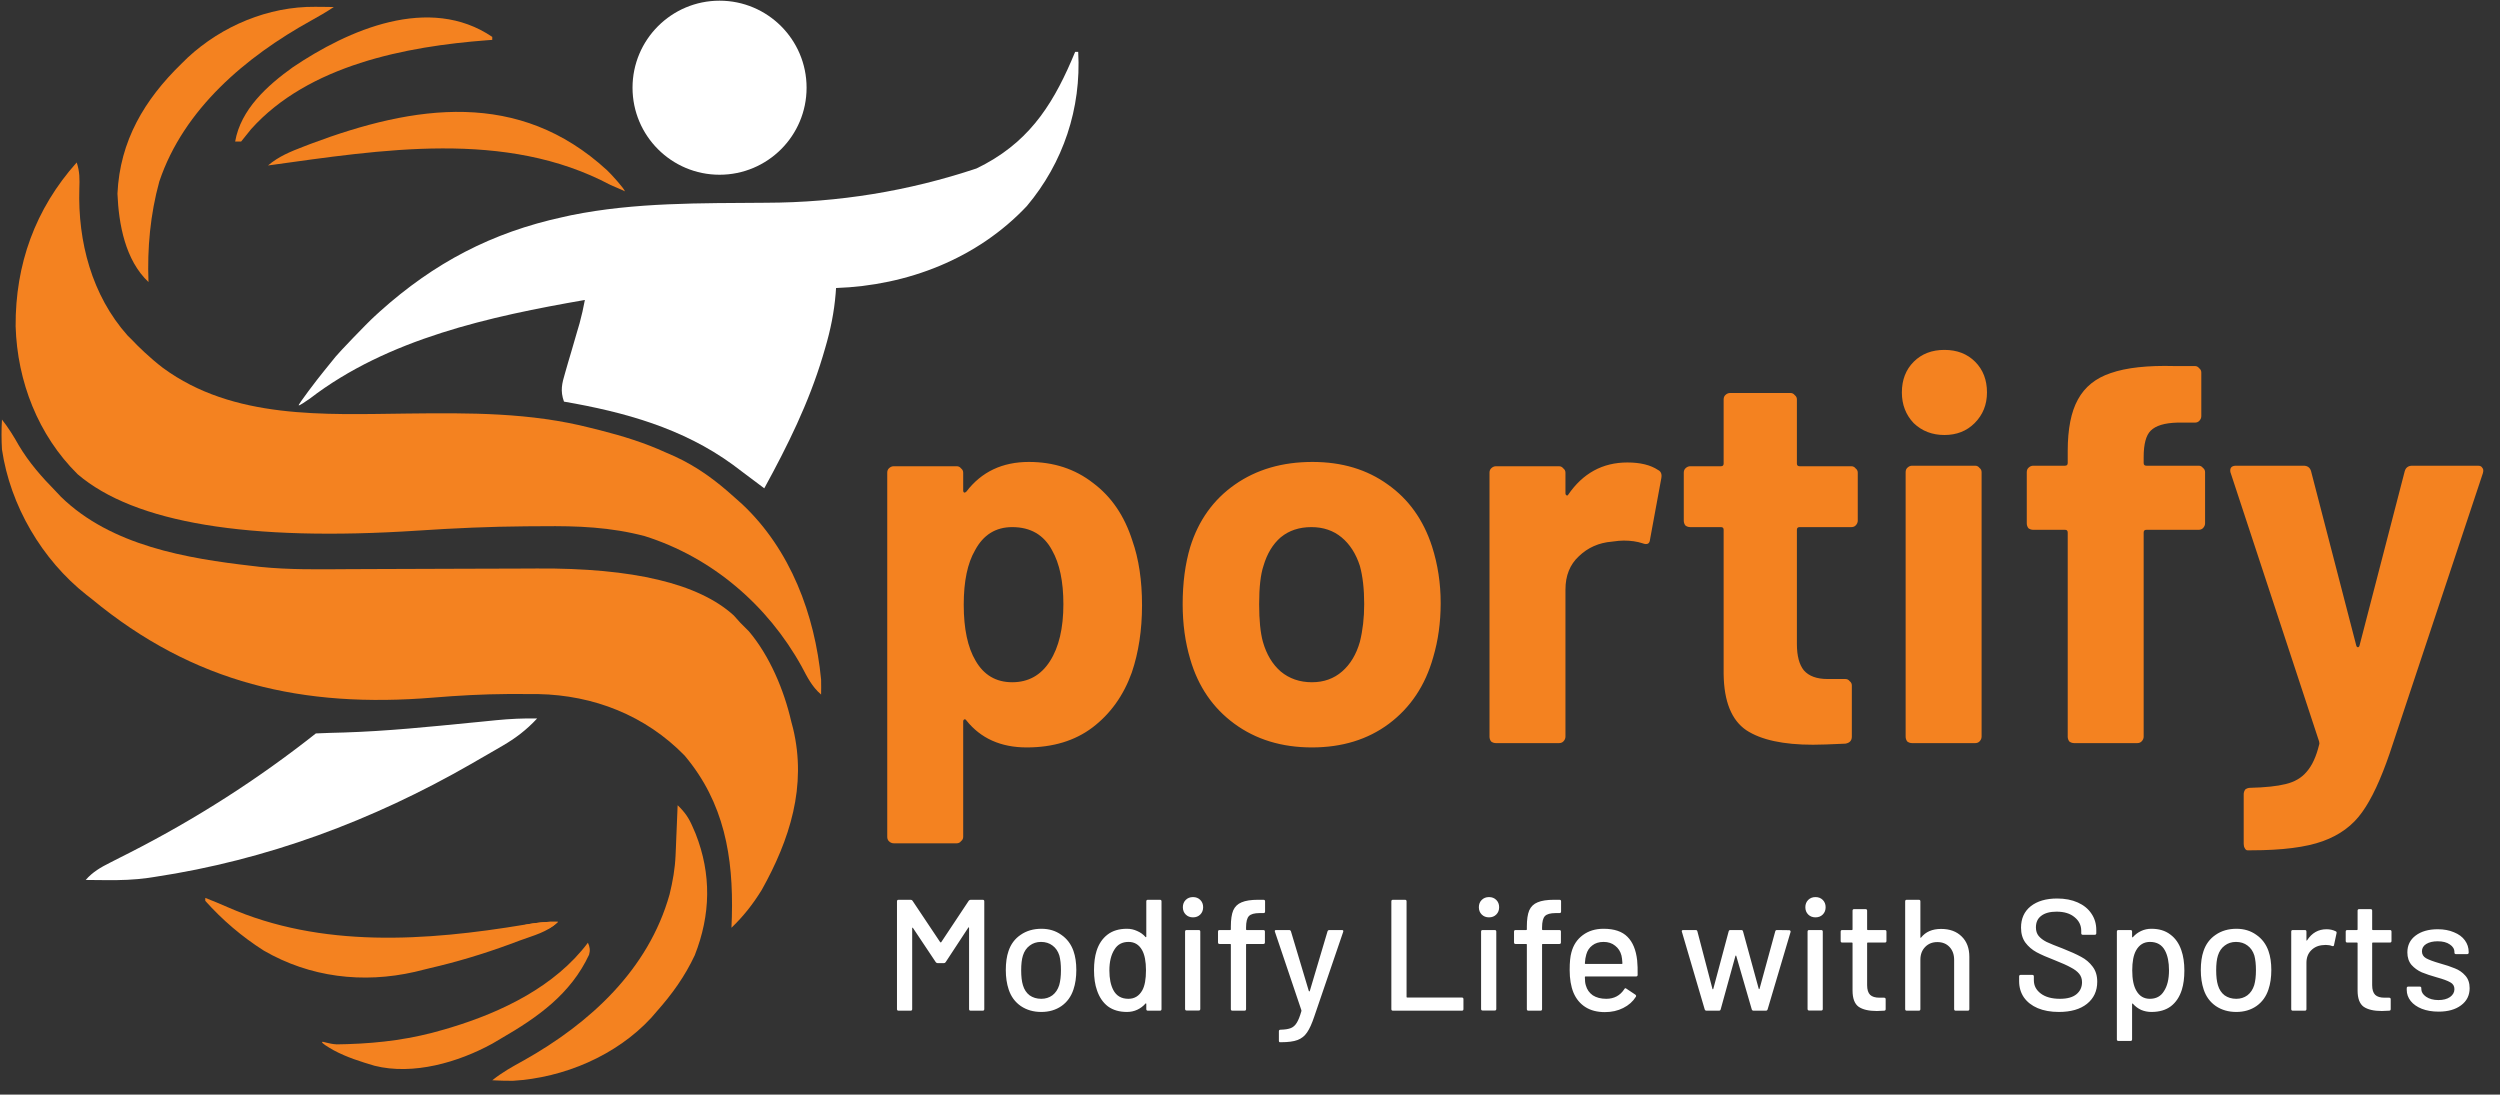 <svg width="370" height="162" viewBox="0 0 370 162" fill="none" xmlns="http://www.w3.org/2000/svg">
<rect x="0" y="0" width="370" height="162" fill="#333333" stroke="none"/>
<path d="M167.585 80.006C168.542 82.716 169.02 85.905 169.02 89.572C169.02 93.24 168.515 96.561 167.505 99.537C166.283 102.939 164.343 105.649 161.686 107.669C159.082 109.635 155.84 110.619 151.96 110.619C148.133 110.619 145.157 109.29 143.031 106.633C142.925 106.473 142.818 106.42 142.712 106.473C142.606 106.526 142.553 106.633 142.553 106.792V123.852C142.553 124.118 142.446 124.331 142.234 124.49C142.074 124.703 141.862 124.809 141.596 124.809H132.269C132.003 124.809 131.764 124.703 131.551 124.49C131.392 124.331 131.312 124.118 131.312 123.852V69.961C131.312 69.695 131.392 69.483 131.551 69.323C131.764 69.111 132.003 69.004 132.269 69.004H141.596C141.862 69.004 142.074 69.111 142.234 69.323C142.446 69.483 142.553 69.695 142.553 69.961V72.592C142.553 72.751 142.606 72.857 142.712 72.911C142.818 72.911 142.925 72.857 143.031 72.751C145.263 69.828 148.346 68.367 152.279 68.367C155.946 68.367 159.108 69.403 161.766 71.476C164.476 73.495 166.416 76.339 167.585 80.006ZM155.388 97.863C156.717 95.791 157.381 92.974 157.381 89.413C157.381 86.065 156.823 83.407 155.707 81.441C154.484 79.155 152.518 78.013 149.807 78.013C147.363 78.013 145.529 79.155 144.307 81.441C143.191 83.354 142.632 86.038 142.632 89.493C142.632 93.053 143.217 95.817 144.386 97.784C145.609 99.909 147.416 100.972 149.807 100.972C152.199 100.972 154.059 99.936 155.388 97.863ZM194.167 110.619C189.702 110.619 185.876 109.449 182.687 107.111C179.498 104.773 177.319 101.584 176.15 97.544C175.406 95.046 175.034 92.336 175.034 89.413C175.034 86.277 175.406 83.46 176.15 80.962C177.372 77.029 179.578 73.947 182.766 71.715C185.955 69.483 189.782 68.367 194.246 68.367C198.604 68.367 202.325 69.483 205.407 71.715C208.49 73.894 210.669 76.95 211.944 80.883C212.795 83.54 213.22 86.33 213.22 89.253C213.22 92.123 212.848 94.807 212.104 97.305C210.935 101.451 208.756 104.719 205.567 107.111C202.431 109.449 198.631 110.619 194.167 110.619ZM194.167 100.972C195.92 100.972 197.409 100.441 198.631 99.378C199.853 98.315 200.73 96.853 201.262 94.993C201.687 93.293 201.9 91.433 201.9 89.413C201.9 87.181 201.687 85.294 201.262 83.753C200.677 81.946 199.774 80.537 198.551 79.527C197.329 78.518 195.841 78.013 194.087 78.013C192.28 78.013 190.765 78.518 189.543 79.527C188.374 80.537 187.523 81.946 186.992 83.753C186.567 85.028 186.354 86.915 186.354 89.413C186.354 91.805 186.54 93.665 186.912 94.993C187.443 96.853 188.32 98.315 189.543 99.378C190.818 100.441 192.36 100.972 194.167 100.972ZM240.855 68.446C242.768 68.446 244.283 68.818 245.399 69.562C245.824 69.775 245.983 70.174 245.877 70.758L244.203 79.846C244.15 80.484 243.778 80.67 243.087 80.404C242.29 80.139 241.36 80.006 240.297 80.006C239.871 80.006 239.287 80.059 238.543 80.165C236.629 80.325 235.008 81.042 233.68 82.318C232.351 83.54 231.687 85.188 231.687 87.26V109.024C231.687 109.29 231.58 109.529 231.368 109.742C231.208 109.901 230.996 109.981 230.73 109.981H221.403C221.137 109.981 220.898 109.901 220.685 109.742C220.526 109.529 220.446 109.29 220.446 109.024V69.961C220.446 69.695 220.526 69.483 220.685 69.323C220.898 69.111 221.137 69.004 221.403 69.004H230.73C230.996 69.004 231.208 69.111 231.368 69.323C231.58 69.483 231.687 69.695 231.687 69.961V72.99C231.687 73.15 231.74 73.256 231.846 73.309C231.952 73.362 232.032 73.336 232.085 73.23C234.264 70.041 237.187 68.446 240.855 68.446ZM274.949 77.056C274.949 77.322 274.843 77.561 274.63 77.774C274.471 77.933 274.258 78.013 273.992 78.013H266.339C266.074 78.013 265.941 78.146 265.941 78.411V95.312C265.941 97.066 266.286 98.368 266.977 99.219C267.721 100.069 268.89 100.494 270.485 100.494H273.116C273.381 100.494 273.594 100.6 273.753 100.813C273.966 100.972 274.072 101.185 274.072 101.451V109.024C274.072 109.609 273.753 109.954 273.116 110.061C270.883 110.167 269.289 110.22 268.332 110.22C263.921 110.22 260.626 109.503 258.447 108.068C256.268 106.58 255.152 103.816 255.099 99.777V78.411C255.099 78.146 254.966 78.013 254.7 78.013H250.156C249.89 78.013 249.651 77.933 249.438 77.774C249.279 77.561 249.199 77.322 249.199 77.056V69.961C249.199 69.695 249.279 69.483 249.438 69.323C249.651 69.111 249.89 69.004 250.156 69.004H254.7C254.966 69.004 255.099 68.871 255.099 68.606V59.119C255.099 58.853 255.178 58.641 255.338 58.481C255.55 58.269 255.789 58.162 256.055 58.162H264.984C265.25 58.162 265.462 58.269 265.622 58.481C265.834 58.641 265.941 58.853 265.941 59.119V68.606C265.941 68.871 266.074 69.004 266.339 69.004H273.992C274.258 69.004 274.471 69.111 274.63 69.323C274.843 69.483 274.949 69.695 274.949 69.961V77.056ZM287.775 64.38C285.968 64.38 284.453 63.796 283.231 62.627C282.062 61.404 281.477 59.889 281.477 58.082C281.477 56.222 282.062 54.708 283.231 53.538C284.4 52.369 285.915 51.785 287.775 51.785C289.635 51.785 291.15 52.369 292.319 53.538C293.488 54.708 294.073 56.222 294.073 58.082C294.073 59.889 293.462 61.404 292.239 62.627C291.07 63.796 289.582 64.38 287.775 64.38ZM282.992 109.981C282.726 109.981 282.487 109.901 282.274 109.742C282.115 109.529 282.035 109.29 282.035 109.024V69.881C282.035 69.615 282.115 69.403 282.274 69.243C282.487 69.031 282.726 68.924 282.992 68.924H292.319C292.585 68.924 292.797 69.031 292.957 69.243C293.169 69.403 293.276 69.615 293.276 69.881V109.024C293.276 109.29 293.169 109.529 292.957 109.742C292.797 109.901 292.585 109.981 292.319 109.981H282.992ZM325.394 68.924C325.66 68.924 325.872 69.031 326.032 69.243C326.244 69.403 326.351 69.615 326.351 69.881V77.455C326.351 77.72 326.244 77.96 326.032 78.172C325.872 78.332 325.66 78.411 325.394 78.411H317.661C317.395 78.411 317.262 78.544 317.262 78.81V109.024C317.262 109.29 317.156 109.529 316.944 109.742C316.784 109.901 316.572 109.981 316.306 109.981H306.978C306.713 109.981 306.474 109.901 306.261 109.742C306.101 109.529 306.022 109.29 306.022 109.024V78.81C306.022 78.544 305.889 78.411 305.623 78.411H300.92C300.654 78.411 300.415 78.332 300.202 78.172C300.043 77.96 299.963 77.72 299.963 77.455V69.881C299.963 69.615 300.043 69.403 300.202 69.243C300.415 69.031 300.654 68.924 300.92 68.924H305.623C305.889 68.924 306.022 68.792 306.022 68.526V66.772C306.022 63.477 306.527 60.926 307.536 59.119C308.546 57.259 310.167 55.956 312.399 55.212C314.685 54.415 317.82 54.07 321.807 54.176H324.836C325.102 54.176 325.314 54.282 325.474 54.495C325.686 54.654 325.793 54.867 325.793 55.133V61.59C325.793 61.856 325.686 62.095 325.474 62.308C325.314 62.467 325.102 62.547 324.836 62.547H322.205C320.345 62.6 319.043 62.999 318.299 63.743C317.608 64.434 317.262 65.736 317.262 67.649V68.526C317.262 68.792 317.395 68.924 317.661 68.924H325.394ZM332.626 125.845C332.467 125.845 332.334 125.739 332.228 125.527C332.121 125.367 332.068 125.155 332.068 124.889V117.554C332.068 117.289 332.148 117.05 332.307 116.837C332.52 116.678 332.759 116.598 333.025 116.598C335.257 116.545 337.011 116.359 338.286 116.04C339.615 115.721 340.651 115.11 341.396 114.206C342.193 113.303 342.804 111.974 343.229 110.22C343.282 110.114 343.282 109.954 343.229 109.742L330.155 70.041C330.102 69.934 330.075 69.802 330.075 69.642C330.075 69.164 330.367 68.924 330.952 68.924H340.917C341.502 68.924 341.874 69.19 342.033 69.722L348.73 95.551C348.783 95.711 348.863 95.791 348.969 95.791C349.075 95.791 349.155 95.711 349.208 95.551L355.905 69.722C356.064 69.19 356.436 68.924 357.021 68.924H366.747C367.066 68.924 367.278 69.031 367.385 69.243C367.544 69.403 367.571 69.669 367.464 70.041L353.673 111.496C352.344 115.375 350.989 118.272 349.607 120.185C348.225 122.152 346.285 123.587 343.787 124.49C341.289 125.394 337.755 125.845 333.184 125.845H332.626Z" fill="#F48220"/>
<path d="M143.376 133.307C143.454 133.213 143.548 133.167 143.657 133.167H145.439C145.596 133.167 145.674 133.245 145.674 133.401V149.347C145.674 149.503 145.596 149.582 145.439 149.582H143.657C143.501 149.582 143.423 149.503 143.423 149.347V137.341C143.423 137.294 143.407 137.262 143.376 137.247C143.345 137.231 143.321 137.247 143.305 137.294L139.952 142.406C139.89 142.5 139.796 142.547 139.671 142.547H138.78C138.67 142.547 138.576 142.5 138.498 142.406L135.121 137.341C135.106 137.294 135.082 137.278 135.051 137.294C135.02 137.309 135.004 137.341 135.004 137.388V149.347C135.004 149.503 134.926 149.582 134.77 149.582H132.987C132.831 149.582 132.753 149.503 132.753 149.347V133.401C132.753 133.245 132.831 133.167 132.987 133.167H134.77C134.895 133.167 134.989 133.213 135.051 133.307L139.155 139.451C139.17 139.467 139.194 139.475 139.225 139.475C139.256 139.475 139.28 139.467 139.296 139.451L143.376 133.307ZM154.112 149.769C152.955 149.769 151.947 149.48 151.087 148.901C150.227 148.307 149.626 147.487 149.282 146.439C149 145.595 148.859 144.641 148.859 143.578C148.859 142.468 148.992 141.53 149.258 140.764C149.602 139.733 150.204 138.927 151.064 138.349C151.924 137.755 152.948 137.458 154.136 137.458C155.261 137.458 156.238 137.755 157.067 138.349C157.911 138.927 158.513 139.725 158.873 140.741C159.154 141.538 159.295 142.476 159.295 143.555C159.295 144.649 159.154 145.611 158.873 146.439C158.529 147.487 157.935 148.307 157.09 148.901C156.246 149.48 155.254 149.769 154.112 149.769ZM154.112 147.823C154.738 147.823 155.285 147.651 155.754 147.307C156.223 146.947 156.559 146.447 156.762 145.806C156.934 145.212 157.02 144.477 157.02 143.602C157.02 142.726 156.942 141.999 156.786 141.421C156.582 140.78 156.246 140.288 155.777 139.944C155.308 139.584 154.738 139.404 154.065 139.404C153.424 139.404 152.869 139.584 152.4 139.944C151.931 140.288 151.595 140.78 151.392 141.421C151.22 141.968 151.134 142.695 151.134 143.602C151.134 144.509 151.22 145.243 151.392 145.806C151.58 146.447 151.908 146.947 152.377 147.307C152.862 147.651 153.44 147.823 154.112 147.823ZM169.652 133.401C169.652 133.245 169.73 133.167 169.887 133.167H171.669C171.825 133.167 171.904 133.245 171.904 133.401V149.347C171.904 149.503 171.825 149.582 171.669 149.582H169.887C169.73 149.582 169.652 149.503 169.652 149.347V148.573C169.652 148.542 169.637 148.518 169.605 148.503C169.59 148.487 169.566 148.495 169.535 148.526C169.191 148.917 168.785 149.222 168.316 149.441C167.847 149.66 167.339 149.769 166.791 149.769C165.666 149.769 164.728 149.496 163.977 148.948C163.243 148.386 162.703 147.596 162.359 146.58C162.062 145.751 161.914 144.751 161.914 143.578C161.914 142.484 162.039 141.538 162.289 140.741C162.617 139.709 163.157 138.904 163.907 138.326C164.657 137.747 165.619 137.458 166.791 137.458C167.323 137.458 167.823 137.567 168.292 137.786C168.777 137.989 169.191 138.286 169.535 138.677C169.566 138.709 169.59 138.716 169.605 138.701C169.637 138.685 169.652 138.662 169.652 138.63V133.401ZM169.066 146.556C169.426 145.9 169.605 144.915 169.605 143.602C169.605 142.289 169.41 141.288 169.019 140.6C168.566 139.803 167.901 139.404 167.026 139.404C166.088 139.404 165.392 139.779 164.939 140.53C164.439 141.312 164.188 142.343 164.188 143.625C164.188 144.829 164.384 145.798 164.775 146.533C165.228 147.393 165.971 147.823 167.002 147.823C167.909 147.823 168.597 147.401 169.066 146.556ZM176.564 135.769C176.126 135.769 175.767 135.629 175.485 135.347C175.204 135.066 175.063 134.706 175.063 134.269C175.063 133.831 175.204 133.471 175.485 133.19C175.767 132.909 176.126 132.768 176.564 132.768C177.002 132.768 177.361 132.909 177.643 133.19C177.924 133.471 178.065 133.831 178.065 134.269C178.065 134.706 177.924 135.066 177.643 135.347C177.361 135.629 177.002 135.769 176.564 135.769ZM175.626 149.558C175.47 149.558 175.391 149.48 175.391 149.324V137.88C175.391 137.724 175.47 137.645 175.626 137.645H177.408C177.564 137.645 177.643 137.724 177.643 137.88V149.324C177.643 149.48 177.564 149.558 177.408 149.558H175.626ZM186.434 135.136C185.652 135.136 185.12 135.285 184.839 135.582C184.558 135.879 184.417 136.442 184.417 137.27V137.552C184.417 137.614 184.448 137.645 184.511 137.645H186.973C187.129 137.645 187.207 137.724 187.207 137.88V139.475C187.207 139.631 187.129 139.709 186.973 139.709H184.511C184.448 139.709 184.417 139.74 184.417 139.803V149.347C184.417 149.503 184.339 149.582 184.182 149.582H182.4C182.244 149.582 182.166 149.503 182.166 149.347V139.803C182.166 139.74 182.134 139.709 182.072 139.709H180.501C180.344 139.709 180.266 139.631 180.266 139.475V137.88C180.266 137.724 180.344 137.645 180.501 137.645H182.072C182.134 137.645 182.166 137.614 182.166 137.552V137.13C182.166 136.098 182.283 135.3 182.517 134.738C182.768 134.175 183.182 133.776 183.76 133.542C184.339 133.292 185.152 133.167 186.199 133.167H186.996C187.153 133.167 187.231 133.245 187.231 133.401V134.902C187.231 135.058 187.153 135.136 186.996 135.136H186.434ZM189.44 154.248C189.33 154.248 189.275 154.17 189.275 154.014V152.63C189.275 152.474 189.354 152.396 189.51 152.396H189.557C190.182 152.38 190.675 152.302 191.034 152.161C191.394 152.02 191.691 151.755 191.925 151.364C192.16 150.989 192.386 150.418 192.605 149.652C192.621 149.636 192.621 149.613 192.605 149.582C192.605 149.535 192.605 149.511 192.605 149.511L188.689 137.903L188.666 137.81C188.666 137.7 188.736 137.645 188.877 137.645H190.776C190.917 137.645 191.011 137.708 191.058 137.833L193.707 146.674C193.723 146.705 193.747 146.721 193.778 146.721C193.809 146.721 193.833 146.705 193.848 146.674L196.475 137.833C196.521 137.708 196.615 137.645 196.756 137.645H198.609C198.78 137.645 198.843 137.731 198.796 137.903L194.528 150.402C194.169 151.481 193.809 152.278 193.45 152.794C193.09 153.326 192.621 153.701 192.043 153.92C191.464 154.139 190.651 154.248 189.604 154.248H189.44ZM206.154 149.582C205.998 149.582 205.92 149.503 205.92 149.347V133.401C205.92 133.245 205.998 133.167 206.154 133.167H207.937C208.093 133.167 208.171 133.245 208.171 133.401V147.541C208.171 147.604 208.202 147.635 208.265 147.635H216.355C216.511 147.635 216.59 147.713 216.59 147.87V149.347C216.59 149.503 216.511 149.582 216.355 149.582H206.154ZM220.372 135.769C219.935 135.769 219.575 135.629 219.294 135.347C219.012 135.066 218.872 134.706 218.872 134.269C218.872 133.831 219.012 133.471 219.294 133.19C219.575 132.909 219.935 132.768 220.372 132.768C220.81 132.768 221.17 132.909 221.451 133.19C221.732 133.471 221.873 133.831 221.873 134.269C221.873 134.706 221.732 135.066 221.451 135.347C221.17 135.629 220.81 135.769 220.372 135.769ZM219.434 149.558C219.278 149.558 219.2 149.48 219.2 149.324V137.88C219.2 137.724 219.278 137.645 219.434 137.645H221.217C221.373 137.645 221.451 137.724 221.451 137.88V149.324C221.451 149.48 221.373 149.558 221.217 149.558H219.434ZM230.242 135.136C229.46 135.136 228.929 135.285 228.647 135.582C228.366 135.879 228.225 136.442 228.225 137.27V137.552C228.225 137.614 228.257 137.645 228.319 137.645H230.781C230.938 137.645 231.016 137.724 231.016 137.88V139.475C231.016 139.631 230.938 139.709 230.781 139.709H228.319C228.257 139.709 228.225 139.74 228.225 139.803V149.347C228.225 149.503 228.147 149.582 227.991 149.582H226.209C226.052 149.582 225.974 149.503 225.974 149.347V139.803C225.974 139.74 225.943 139.709 225.88 139.709H224.309C224.153 139.709 224.075 139.631 224.075 139.475V137.88C224.075 137.724 224.153 137.645 224.309 137.645H225.88C225.943 137.645 225.974 137.614 225.974 137.552V137.13C225.974 136.098 226.091 135.3 226.326 134.738C226.576 134.175 226.99 133.776 227.569 133.542C228.147 133.292 228.96 133.167 230.008 133.167H230.805C230.961 133.167 231.039 133.245 231.039 133.401V134.902C231.039 135.058 230.961 135.136 230.805 135.136H230.242ZM242.299 142.124C242.362 142.765 242.385 143.485 242.37 144.282C242.37 144.438 242.292 144.516 242.135 144.516H234.655C234.592 144.516 234.561 144.548 234.561 144.61C234.561 145.142 234.608 145.548 234.702 145.83C234.874 146.455 235.218 146.947 235.733 147.307C236.265 147.651 236.929 147.823 237.727 147.823C238.884 147.823 239.775 147.346 240.4 146.392C240.478 146.236 240.58 146.213 240.705 146.322L242.041 147.213C242.151 147.307 242.174 147.409 242.112 147.518C241.674 148.221 241.049 148.776 240.236 149.183C239.439 149.589 238.532 149.793 237.516 149.793C236.374 149.793 235.413 149.542 234.631 149.042C233.85 148.542 233.263 147.831 232.873 146.908C232.497 145.986 232.31 144.868 232.31 143.555C232.31 142.414 232.396 141.546 232.568 140.952C232.849 139.873 233.412 139.021 234.256 138.396C235.1 137.771 236.124 137.458 237.328 137.458C238.907 137.458 240.087 137.857 240.869 138.654C241.651 139.435 242.127 140.592 242.299 142.124ZM237.328 139.404C236.656 139.404 236.101 139.576 235.663 139.92C235.225 140.248 234.928 140.694 234.772 141.257C234.663 141.601 234.592 142.038 234.561 142.57C234.561 142.633 234.592 142.664 234.655 142.664H240.025C240.087 142.664 240.119 142.633 240.119 142.57C240.087 142.054 240.04 141.671 239.978 141.421C239.822 140.811 239.509 140.327 239.04 139.967C238.586 139.592 238.016 139.404 237.328 139.404ZM252.555 149.582C252.43 149.582 252.344 149.519 252.297 149.394L248.92 137.903L248.897 137.833C248.897 137.708 248.975 137.645 249.131 137.645H250.96C251.101 137.645 251.187 137.716 251.218 137.857L253.446 146.369C253.462 146.4 253.477 146.416 253.493 146.416C253.524 146.416 253.547 146.4 253.563 146.369L255.838 137.857C255.869 137.716 255.955 137.645 256.096 137.645H257.714C257.854 137.645 257.94 137.716 257.972 137.857L260.293 146.345C260.309 146.377 260.325 146.392 260.34 146.392C260.371 146.392 260.395 146.377 260.411 146.345L262.732 137.857C262.763 137.716 262.849 137.645 262.99 137.645L264.796 137.669C264.874 137.669 264.929 137.692 264.96 137.739C265.007 137.786 265.022 137.849 265.007 137.927L261.606 149.394C261.56 149.519 261.474 149.582 261.349 149.582H259.519C259.394 149.582 259.308 149.519 259.261 149.394L256.963 141.468C256.948 141.437 256.924 141.421 256.893 141.421C256.877 141.421 256.862 141.437 256.846 141.468L254.665 149.37C254.634 149.511 254.548 149.582 254.407 149.582H252.555ZM268.692 135.769C268.254 135.769 267.895 135.629 267.614 135.347C267.332 135.066 267.191 134.706 267.191 134.269C267.191 133.831 267.332 133.471 267.614 133.19C267.895 132.909 268.254 132.768 268.692 132.768C269.13 132.768 269.49 132.909 269.771 133.19C270.052 133.471 270.193 133.831 270.193 134.269C270.193 134.706 270.052 135.066 269.771 135.347C269.49 135.629 269.13 135.769 268.692 135.769ZM267.754 149.558C267.598 149.558 267.52 149.48 267.52 149.324V137.88C267.52 137.724 267.598 137.645 267.754 137.645H269.536C269.693 137.645 269.771 137.724 269.771 137.88V149.324C269.771 149.48 269.693 149.558 269.536 149.558H267.754ZM279.195 139.264C279.195 139.42 279.117 139.498 278.961 139.498H276.428C276.365 139.498 276.334 139.529 276.334 139.592V145.806C276.334 146.463 276.483 146.94 276.78 147.237C277.077 147.518 277.538 147.659 278.163 147.659H278.843C279 147.659 279.078 147.737 279.078 147.893V149.347C279.078 149.503 279 149.582 278.843 149.582C278.343 149.613 277.984 149.628 277.765 149.628C276.577 149.628 275.678 149.417 275.068 148.995C274.474 148.558 274.177 147.76 274.177 146.603V139.592C274.177 139.529 274.146 139.498 274.083 139.498H272.653C272.496 139.498 272.418 139.42 272.418 139.264V137.88C272.418 137.724 272.496 137.645 272.653 137.645H274.083C274.146 137.645 274.177 137.614 274.177 137.552V134.785C274.177 134.628 274.255 134.55 274.411 134.55H276.1C276.256 134.55 276.334 134.628 276.334 134.785V137.552C276.334 137.614 276.365 137.645 276.428 137.645H278.961C279.117 137.645 279.195 137.724 279.195 137.88V139.264ZM287.289 137.481C288.571 137.481 289.587 137.857 290.337 138.607C291.088 139.342 291.463 140.342 291.463 141.609V149.347C291.463 149.503 291.385 149.582 291.228 149.582H289.446C289.29 149.582 289.212 149.503 289.212 149.347V142.054C289.212 141.272 288.985 140.639 288.531 140.155C288.078 139.67 287.476 139.428 286.726 139.428C285.991 139.428 285.389 139.67 284.92 140.155C284.451 140.639 284.217 141.265 284.217 142.031V149.347C284.217 149.503 284.139 149.582 283.982 149.582H282.2C282.044 149.582 281.965 149.503 281.965 149.347V133.401C281.965 133.245 282.044 133.167 282.2 133.167H283.982C284.139 133.167 284.217 133.245 284.217 133.401V138.724C284.217 138.755 284.225 138.779 284.24 138.795C284.271 138.81 284.295 138.802 284.31 138.771C284.983 137.911 285.975 137.481 287.289 137.481ZM304.716 149.769C303.513 149.769 302.465 149.582 301.574 149.206C300.699 148.831 300.019 148.3 299.534 147.612C299.065 146.924 298.83 146.119 298.83 145.196V144.516C298.83 144.36 298.909 144.282 299.065 144.282H300.777C300.933 144.282 301.011 144.36 301.011 144.516V145.079C301.011 145.876 301.355 146.533 302.043 147.049C302.731 147.565 303.677 147.823 304.881 147.823C305.959 147.823 306.772 147.596 307.319 147.143C307.867 146.689 308.14 146.095 308.14 145.361C308.14 144.876 307.999 144.462 307.718 144.118C307.437 143.774 307.022 143.461 306.475 143.18C305.944 142.883 305.162 142.531 304.13 142.124C302.989 141.687 302.082 141.288 301.41 140.928C300.753 140.569 300.206 140.1 299.768 139.521C299.331 138.927 299.112 138.185 299.112 137.294C299.112 135.949 299.589 134.894 300.542 134.128C301.512 133.362 302.817 132.979 304.458 132.979C305.615 132.979 306.631 133.174 307.507 133.565C308.382 133.956 309.055 134.503 309.524 135.207C310.008 135.91 310.251 136.723 310.251 137.645V138.114C310.251 138.271 310.172 138.349 310.016 138.349H308.257C308.101 138.349 308.023 138.271 308.023 138.114V137.763C308.023 136.95 307.695 136.278 307.038 135.746C306.397 135.199 305.506 134.925 304.365 134.925C303.395 134.925 302.645 135.129 302.113 135.535C301.582 135.926 301.316 136.496 301.316 137.247C301.316 137.763 301.449 138.185 301.715 138.513C301.981 138.841 302.371 139.138 302.887 139.404C303.419 139.654 304.224 139.983 305.303 140.389C306.413 140.827 307.312 141.233 307.999 141.609C308.687 141.968 309.258 142.453 309.711 143.062C310.165 143.657 310.391 144.399 310.391 145.29C310.391 146.666 309.883 147.76 308.867 148.573C307.867 149.37 306.483 149.769 304.716 149.769ZM322.841 140.647C323.138 141.491 323.286 142.492 323.286 143.649C323.286 144.743 323.161 145.689 322.911 146.486C322.583 147.534 322.043 148.347 321.293 148.925C320.543 149.488 319.581 149.769 318.409 149.769C317.877 149.769 317.369 149.668 316.884 149.464C316.415 149.245 316.009 148.941 315.665 148.55C315.634 148.518 315.602 148.511 315.571 148.526C315.556 148.542 315.548 148.565 315.548 148.597V153.826C315.548 153.982 315.47 154.06 315.313 154.06H313.531C313.375 154.06 313.297 153.982 313.297 153.826V137.88C313.297 137.724 313.375 137.645 313.531 137.645H315.313C315.47 137.645 315.548 137.724 315.548 137.88V138.654C315.548 138.685 315.556 138.709 315.571 138.724C315.602 138.74 315.634 138.732 315.665 138.701C316.009 138.31 316.415 138.005 316.884 137.786C317.353 137.567 317.861 137.458 318.409 137.458C319.534 137.458 320.464 137.739 321.199 138.302C321.95 138.849 322.497 139.631 322.841 140.647ZM320.261 146.697C320.761 145.947 321.012 144.915 321.012 143.602C321.012 142.398 320.816 141.429 320.425 140.694C319.972 139.834 319.229 139.404 318.198 139.404C317.291 139.404 316.603 139.826 316.134 140.671C315.759 141.343 315.571 142.328 315.571 143.625C315.571 144.938 315.774 145.939 316.181 146.627C316.634 147.424 317.299 147.823 318.174 147.823C319.112 147.823 319.808 147.448 320.261 146.697ZM330.972 149.769C329.815 149.769 328.807 149.48 327.947 148.901C327.087 148.307 326.485 147.487 326.141 146.439C325.86 145.595 325.719 144.641 325.719 143.578C325.719 142.468 325.852 141.53 326.118 140.764C326.462 139.733 327.064 138.927 327.924 138.349C328.784 137.755 329.808 137.458 330.996 137.458C332.121 137.458 333.098 137.755 333.927 138.349C334.771 138.927 335.373 139.725 335.733 140.741C336.014 141.538 336.155 142.476 336.155 143.555C336.155 144.649 336.014 145.611 335.733 146.439C335.389 147.487 334.795 148.307 333.95 148.901C333.106 149.48 332.113 149.769 330.972 149.769ZM330.972 147.823C331.598 147.823 332.145 147.651 332.614 147.307C333.083 146.947 333.419 146.447 333.622 145.806C333.794 145.212 333.88 144.477 333.88 143.602C333.88 142.726 333.802 141.999 333.646 141.421C333.442 140.78 333.106 140.288 332.637 139.944C332.168 139.584 331.598 139.404 330.925 139.404C330.284 139.404 329.729 139.584 329.26 139.944C328.791 140.288 328.455 140.78 328.252 141.421C328.08 141.968 327.994 142.695 327.994 143.602C327.994 144.509 328.08 145.243 328.252 145.806C328.44 146.447 328.768 146.947 329.237 147.307C329.722 147.651 330.3 147.823 330.972 147.823ZM344.331 137.528C344.832 137.528 345.285 137.63 345.691 137.833C345.801 137.88 345.84 137.974 345.809 138.114L345.434 139.873C345.418 140.014 345.324 140.061 345.152 140.014C344.886 139.904 344.574 139.85 344.214 139.85L343.886 139.873C343.151 139.904 342.541 140.162 342.057 140.647C341.588 141.116 341.353 141.734 341.353 142.5V149.347C341.353 149.503 341.275 149.582 341.119 149.582H339.337C339.18 149.582 339.102 149.503 339.102 149.347V137.88C339.102 137.724 339.18 137.645 339.337 137.645H341.119C341.275 137.645 341.353 137.724 341.353 137.88V139.123C341.353 139.17 341.361 139.201 341.377 139.217C341.408 139.217 341.431 139.201 341.447 139.17C342.151 138.075 343.112 137.528 344.331 137.528ZM353.942 139.264C353.942 139.42 353.864 139.498 353.708 139.498H351.175C351.112 139.498 351.081 139.529 351.081 139.592V145.806C351.081 146.463 351.23 146.94 351.527 147.237C351.824 147.518 352.285 147.659 352.91 147.659H353.59C353.747 147.659 353.825 147.737 353.825 147.893V149.347C353.825 149.503 353.747 149.582 353.59 149.582C353.09 149.613 352.73 149.628 352.512 149.628C351.323 149.628 350.425 149.417 349.815 148.995C349.221 148.558 348.924 147.76 348.924 146.603V139.592C348.924 139.529 348.892 139.498 348.83 139.498H347.399C347.243 139.498 347.165 139.42 347.165 139.264V137.88C347.165 137.724 347.243 137.645 347.399 137.645H348.83C348.892 137.645 348.924 137.614 348.924 137.552V134.785C348.924 134.628 349.002 134.55 349.158 134.55H350.847C351.003 134.55 351.081 134.628 351.081 134.785V137.552C351.081 137.614 351.112 137.645 351.175 137.645H353.708C353.864 137.645 353.942 137.724 353.942 137.88V139.264ZM360.91 149.722C359.972 149.722 359.143 149.582 358.424 149.3C357.721 149.019 357.174 148.636 356.783 148.151C356.392 147.651 356.197 147.104 356.197 146.51V146.252C356.197 146.095 356.275 146.017 356.431 146.017H358.119C358.276 146.017 358.354 146.095 358.354 146.252V146.369C358.354 146.807 358.588 147.19 359.057 147.518C359.542 147.846 360.152 148.01 360.887 148.01C361.59 148.01 362.161 147.862 362.598 147.565C363.036 147.252 363.255 146.861 363.255 146.392C363.255 145.939 363.052 145.603 362.645 145.384C362.239 145.149 361.582 144.907 360.676 144.657C359.784 144.407 359.034 144.157 358.424 143.907C357.83 143.641 357.322 143.273 356.9 142.804C356.494 142.32 356.29 141.702 356.29 140.952C356.29 139.904 356.697 139.076 357.51 138.466C358.338 137.841 359.433 137.528 360.793 137.528C361.699 137.528 362.497 137.677 363.185 137.974C363.888 138.255 364.428 138.654 364.803 139.17C365.178 139.686 365.366 140.264 365.366 140.905V140.975C365.366 141.132 365.287 141.21 365.131 141.21H363.49C363.333 141.21 363.255 141.132 363.255 140.975V140.905C363.255 140.452 363.028 140.076 362.575 139.779C362.137 139.467 361.535 139.31 360.769 139.31C360.081 139.31 359.519 139.443 359.081 139.709C358.659 139.975 358.448 140.334 358.448 140.788C358.448 141.241 358.651 141.585 359.057 141.82C359.48 142.054 360.152 142.304 361.074 142.57C361.981 142.82 362.731 143.07 363.325 143.32C363.935 143.555 364.451 143.914 364.873 144.399C365.295 144.868 365.506 145.486 365.506 146.252C365.506 147.315 365.084 148.159 364.24 148.784C363.411 149.41 362.301 149.722 360.91 149.722Z" fill="white"/>
<g clip-path="url(#clip0_640_6099)">
<path d="M0.291 62.094C1.247 63.315 2.026 64.558 2.778 65.908C4.304 68.474 6.167 70.584 8.255 72.713C8.512 72.987 8.769 73.257 9.034 73.54C16.463 80.77 27.608 82.65 37.457 83.774C37.785 83.814 38.117 83.854 38.453 83.893C42.82 84.345 47.196 84.261 51.581 84.234C53.072 84.225 54.558 84.221 56.049 84.216C60.283 84.208 64.513 84.19 68.748 84.172C71.349 84.159 73.947 84.154 76.548 84.15C77.53 84.15 78.508 84.141 79.49 84.137C93.702 84.048 103.401 86.361 108.586 91.074C108.914 91.437 109.245 91.805 109.582 92.181C109.993 92.592 110.405 93.004 110.825 93.424C113.918 97.074 116.046 102.158 117.103 106.782C117.192 107.118 117.282 107.457 117.373 107.799C119.431 116.347 116.9 124.25 112.75 131.687C111.431 133.824 110.068 135.563 108.254 137.311C108.276 136.767 108.294 136.218 108.316 135.656C108.546 126.811 107.197 118.785 101.317 111.817C95.538 105.892 87.866 102.884 79.654 102.724C78.681 102.72 77.703 102.715 76.73 102.715C76.207 102.715 75.681 102.715 75.141 102.715C71.46 102.738 67.814 102.937 64.146 103.242C44.86 104.826 28.71 101.171 13.569 88.641C13.322 88.446 13.069 88.252 12.813 88.052C6.198 82.836 1.512 74.814 0.291 66.518C0.207 65.036 0.203 63.576 0.291 62.094Z" fill="#F48220"/>
<path d="M11.352 24.043C11.813 25.428 11.791 26.516 11.742 27.959C11.507 35.741 13.587 43.71 18.874 49.648C19.131 49.901 19.389 50.158 19.648 50.418C20.202 51.028 22.153 52.962 24.126 54.457C34.541 62.098 47.996 61.342 60.27 61.205C69.464 61.103 78.464 61.032 87.428 63.333C87.897 63.448 88.366 63.567 88.848 63.687C92.189 64.541 95.374 65.519 98.516 66.957C98.963 67.151 99.405 67.346 99.865 67.545C103.237 69.102 105.945 71.111 108.692 73.593C109.077 73.934 109.462 74.279 109.856 74.629C116.997 81.345 120.603 90.973 121.523 100.583C121.537 101.322 121.541 102.056 121.523 102.795C120.161 101.623 119.484 100.225 118.647 98.645C113.612 89.544 105.369 82.478 95.419 79.345C90.344 78.005 85.486 77.823 80.265 77.881C79.464 77.881 78.659 77.889 77.858 77.894C72.517 77.934 67.203 78.173 61.876 78.527C36.727 80.173 19.932 77.392 11.49 70.186C5.649 64.417 2.557 56.462 2.313 48.298C2.26 39.117 5.211 30.927 11.348 24.047L11.352 24.043Z" fill="#F48220"/>
<path d="M159.132 7.672H159.574C160.043 16.047 157.367 24.082 151.973 30.498C144.637 38.29 134.301 42.263 123.736 42.626C123.718 42.896 123.7 43.161 123.678 43.435C123.448 46.232 122.922 48.811 122.13 51.501C122.012 51.905 121.892 52.312 121.771 52.722C119.687 59.656 116.581 65.934 113.112 72.27C112.882 72.097 112.648 71.921 112.409 71.743C111.767 71.261 111.126 70.783 110.484 70.301C109.812 69.797 109.144 69.292 108.476 68.788C101.033 63.364 92.428 60.987 83.468 59.439C82.893 57.824 83.167 56.775 83.645 55.156C83.784 54.672 83.924 54.184 84.065 53.691C84.216 53.187 84.366 52.687 84.517 52.169C84.809 51.174 85.096 50.178 85.384 49.183C85.512 48.74 85.645 48.302 85.778 47.847C86.092 46.701 86.344 45.564 86.561 44.395C72.553 46.825 57.381 50.13 45.855 58.996C45.174 59.465 44.346 60.036 44.209 59.996C44.068 59.926 46.935 56.147 47.921 54.948C48.51 54.227 49.098 53.501 49.678 52.776C50.156 52.178 54.257 47.886 55.452 46.802C55.706 46.572 55.961 46.339 56.217 46.103C64.252 38.896 72.792 34.405 83.326 32.122C83.72 32.033 84.118 31.945 84.525 31.856C94.003 29.932 103.737 30.087 113.36 30.007C124.073 29.98 134.461 28.289 144.522 24.932C144.965 24.706 145.407 24.476 145.863 24.242C152.823 20.441 156.172 14.818 159.123 7.676L159.132 7.672Z" fill="white"/>
<path d="M79.49 106.339C77.924 108.025 76.318 109.251 74.318 110.406C74.032 110.574 73.743 110.743 73.451 110.914C72.517 111.459 71.579 111.998 70.641 112.534C70.323 112.717 70.001 112.902 69.677 113.091C55.12 121.449 39.497 127.285 22.856 129.789C22.546 129.838 22.241 129.882 21.922 129.931C19.852 130.219 17.865 130.281 15.777 130.258C15.476 130.258 15.175 130.258 14.865 130.254C14.135 130.25 13.41 130.241 12.68 130.232C13.755 129.02 14.883 128.382 16.321 127.657C16.781 127.422 17.241 127.188 17.719 126.944C18.21 126.697 18.701 126.449 19.206 126.192C29.002 121.201 38.183 115.32 46.749 108.547C48.133 108.485 49.514 108.441 50.899 108.41C57.257 108.211 63.566 107.565 69.893 106.941C70.3 106.901 70.703 106.861 71.123 106.822C71.889 106.746 72.65 106.671 73.415 106.592C75.455 106.392 77.446 106.295 79.495 106.335L79.49 106.339Z" fill="white"/>
<path d="M46.664 1.009C47.178 1.009 47.691 1.017 48.222 1.022C48.611 1.026 49.001 1.031 49.403 1.04C48.301 1.774 47.187 2.42 46.027 3.057C36.391 8.393 27.179 16.14 23.577 26.866C22.245 31.706 21.781 36.732 21.976 41.741C18.542 38.511 17.569 33.21 17.383 28.662C17.746 20.831 21.391 14.742 26.843 9.442C27.152 9.136 27.466 8.831 27.785 8.517C32.855 3.827 39.727 0.938 46.664 1.009Z" fill="#F48220"/>
<path d="M100.286 119.17C101.352 120.192 101.945 121.042 102.524 122.405C102.666 122.732 102.808 123.06 102.954 123.396C105.316 129.396 105.184 135.391 102.825 141.377C101.361 144.505 99.476 147.125 97.188 149.7C96.923 150.009 96.653 150.319 96.379 150.638C91.211 156.23 83.455 159.513 75.898 159.96C74.88 159.96 73.871 159.942 72.853 159.881C74.314 158.712 75.862 157.845 77.499 156.952C87.353 151.421 95.972 143.488 99.095 132.378C99.573 130.422 99.901 128.577 99.985 126.564C100.002 126.133 100.022 125.697 100.042 125.254C100.06 124.807 100.078 124.365 100.095 123.905C100.113 123.45 100.132 122.992 100.153 122.529C100.202 121.409 100.246 120.294 100.29 119.175L100.286 119.17Z" fill="#F48220"/>
<path d="M89.83 25.18C90.516 25.83 92.335 27.852 92.498 28.321C92.202 28.153 90.968 27.653 90.366 27.383C74.818 19.101 56.394 22.185 39.665 24.49C41.236 23.145 43.01 22.432 44.921 21.698C45.267 21.565 45.612 21.432 45.966 21.295C61.443 15.481 76.791 13.22 89.83 25.184V25.18Z" fill="#F48220"/>
<path d="M30.378 132.886C31.506 133.329 32.626 133.789 33.736 134.28C47.55 140.355 63.057 139.28 77.623 136.855C79.296 136.576 80.893 136.355 82.592 136.426C81.052 137.966 78.884 138.466 76.867 139.218C76.389 139.395 75.915 139.572 75.424 139.758C71.513 141.191 67.584 142.377 63.526 143.31C62.819 143.474 62.115 143.651 61.407 143.833C53.695 145.593 45.864 144.642 39.037 140.687C35.811 138.634 32.935 136.183 30.382 133.329V132.886H30.378Z" fill="#F48220"/>
<path d="M72.854 5.46V5.902C72.61 5.92 72.371 5.938 72.119 5.955C60.098 6.862 45.665 9.641 37.17 19.105C36.674 19.716 36.179 20.331 35.688 20.946H34.803C35.63 16.198 39.55 12.668 43.32 9.964C51.563 4.402 63.54 -0.854 72.854 5.46Z" fill="#F48220"/>
<path d="M87.012 139.523C87.307 140.113 87.365 140.703 87.185 141.293C84.464 147.12 79.584 150.563 74.181 153.682C73.748 153.939 73.318 154.191 72.871 154.456C67.814 157.23 61.16 159.164 55.443 157.735C53.35 157.115 51.333 156.483 49.404 155.452C48.413 154.89 47.59 154.377 47.669 154.213C47.736 154.08 48.599 154.5 49.846 154.567C50.364 154.554 50.886 154.545 51.421 154.531C56.403 154.377 60.996 153.77 65.775 152.355C66.084 152.262 66.398 152.169 66.717 152.076C74.287 149.775 82.163 145.992 87.012 139.523Z" fill="#F48220"/>
<path d="M82.588 136.426C81.397 137.616 80.207 137.78 78.606 138.195V137.311C78.314 137.165 78.022 137.019 77.721 136.868C79.367 136.563 80.911 136.377 82.588 136.426Z" fill="#F48220"/>
<path d="M106.494 25.861C113.607 25.861 119.374 20.095 119.374 12.981C119.374 5.868 113.607 0.102 106.494 0.102C99.381 0.102 93.614 5.868 93.614 12.981C93.614 20.095 99.381 25.861 106.494 25.861Z" fill="white"/>
</g>
<defs>
<clipPath id="clip0_640_6099">
<rect width="159.403" height="159.858" fill="white" transform="translate(0.226 0.102)"/>
</clipPath>
</defs>
</svg>
